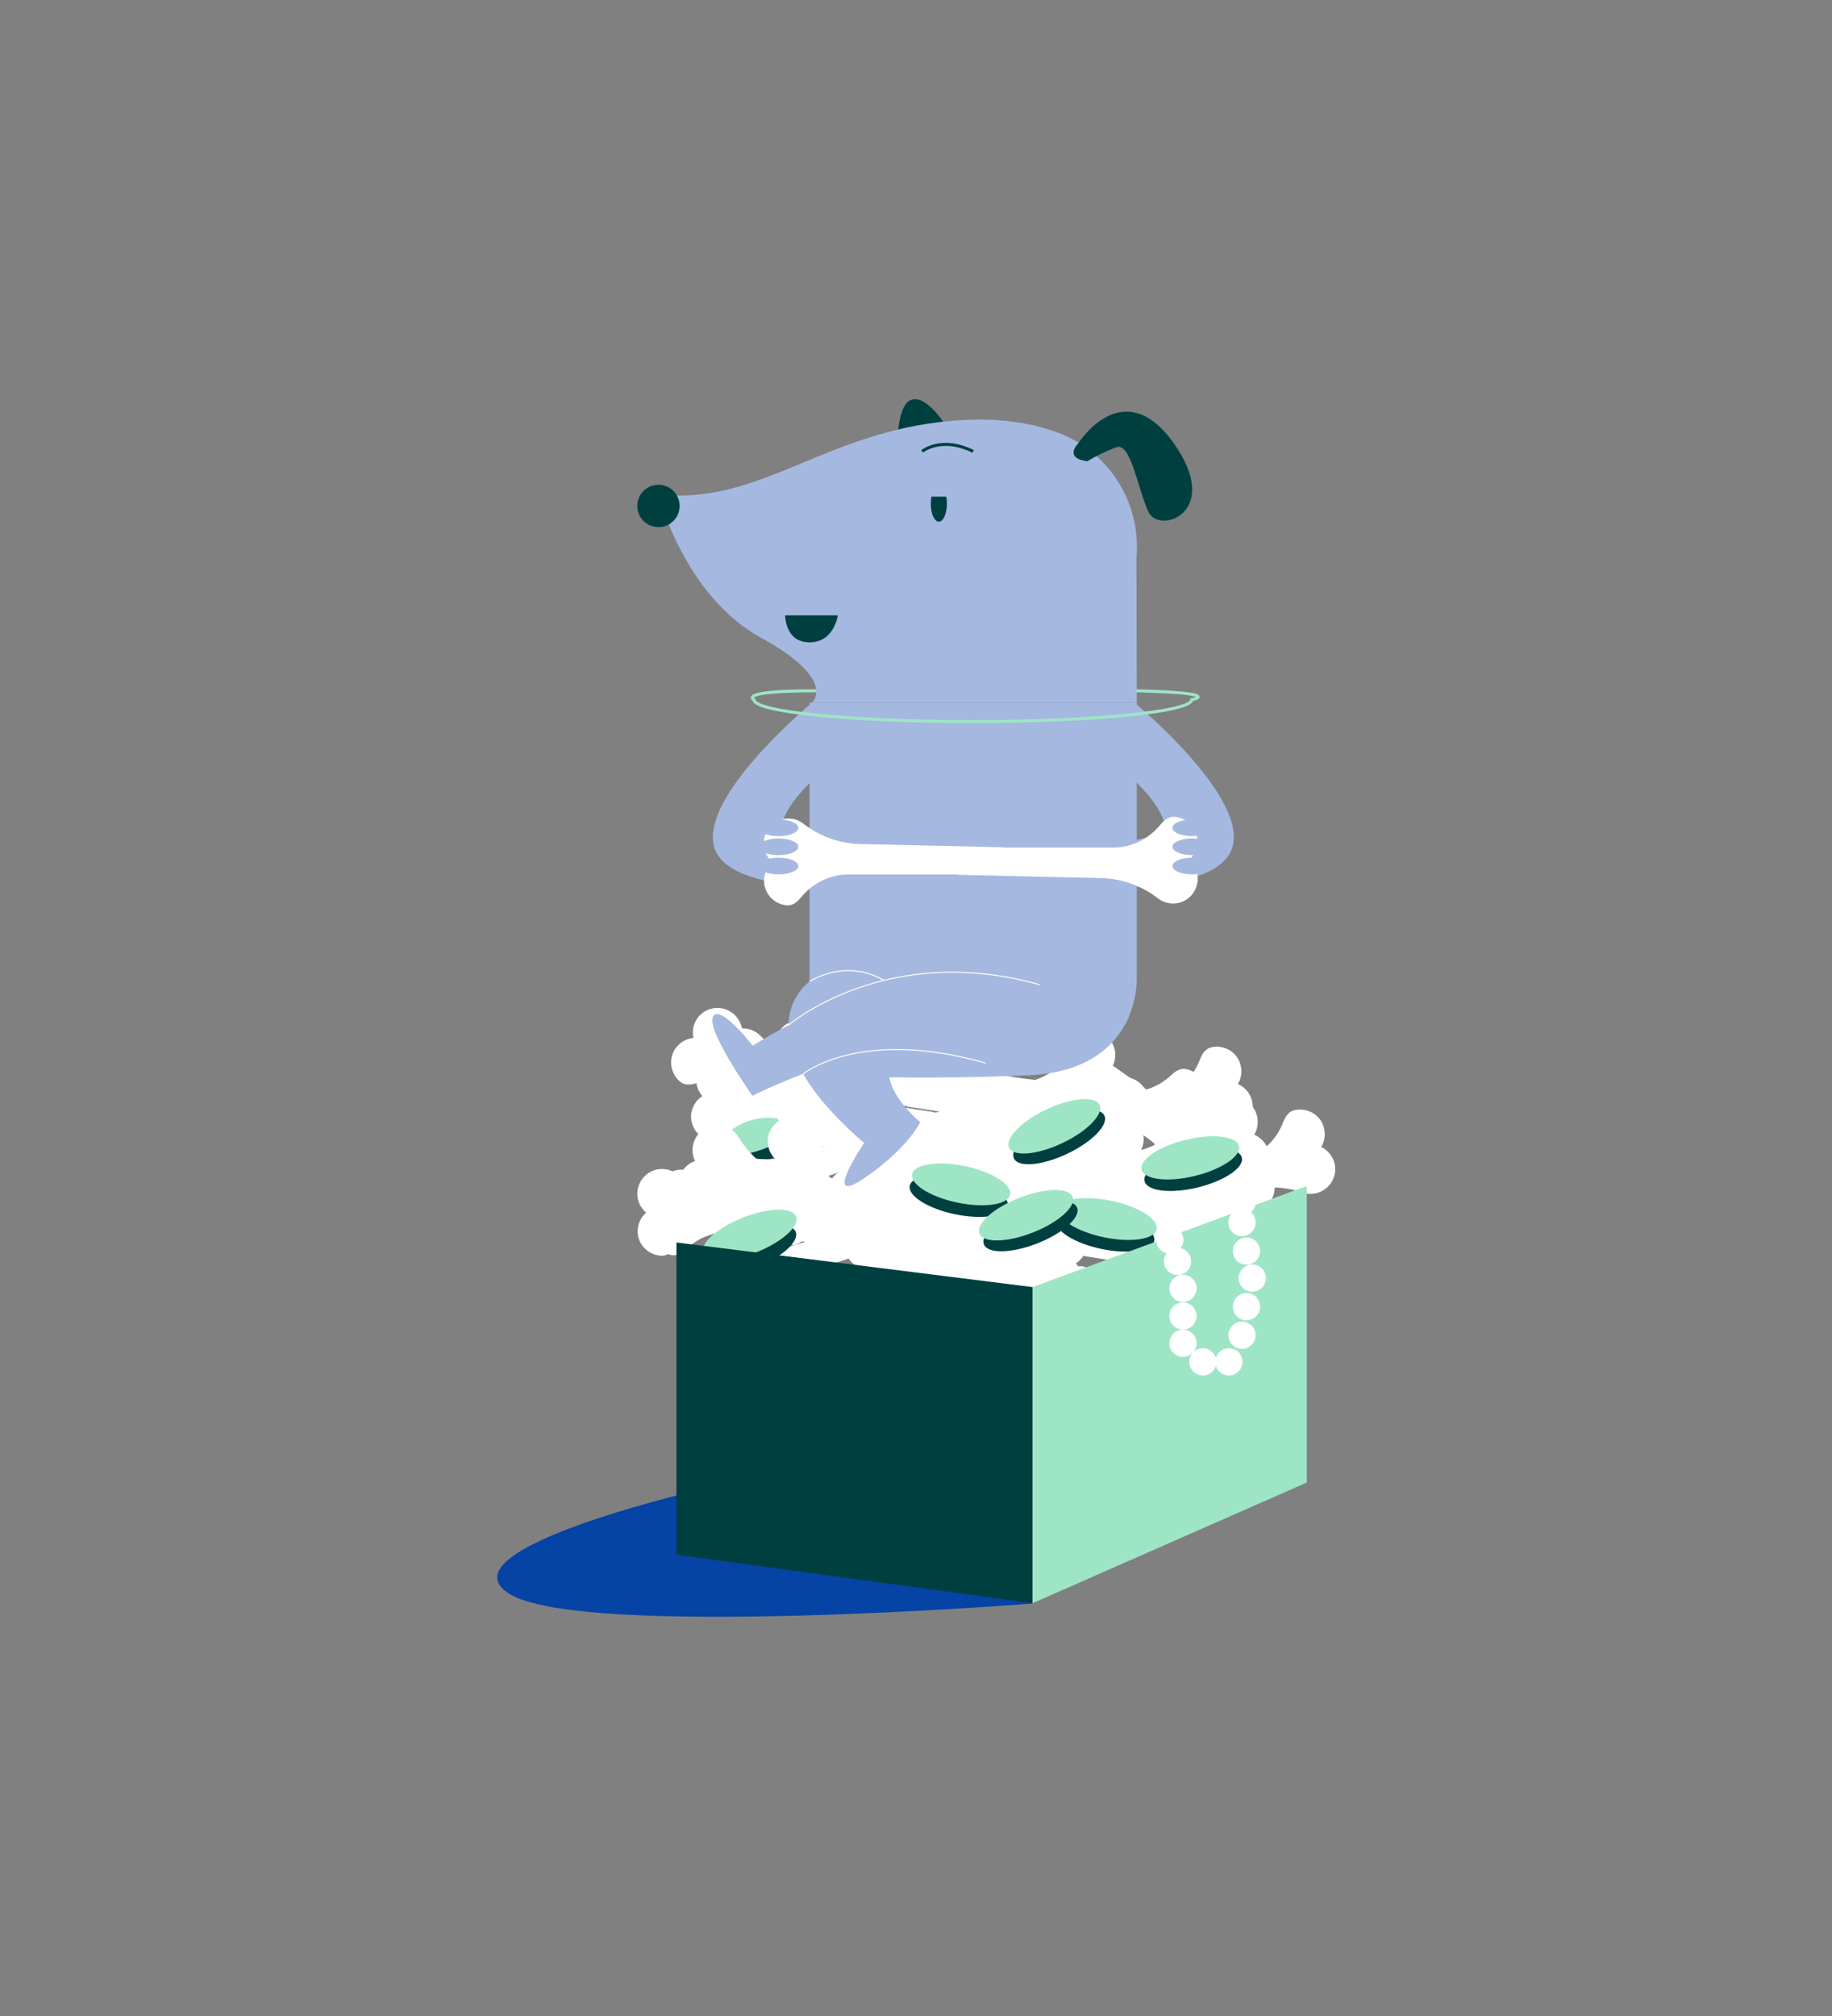 <?xml version="1.0" encoding="utf-8"?>
<!-- Generator: Adobe Illustrator 24.2.0, SVG Export Plug-In . SVG Version: 6.00 Build 0)  -->
<svg version="1.1" id="Layer_1" xmlns="http://www.w3.org/2000/svg" xmlns:xlink="http://www.w3.org/1999/xlink" x="0px" y="0px"
	 viewBox="0 0 1000 1100" style="enable-background:new 0 0 1000 1100;" xml:space="preserve">
<rect x="0" y="0" width="1000" height="1100" fill="#808080" stroke="none"/>
<style type="text/css">
	.st0{fill:#0543A5;}
	.st1{fill:#003F40;}
	.st2{fill:#9EE5C6;}
	.st3{fill:none;stroke:#FFFFFF;stroke-width:0.55;stroke-miterlimit:10;}
	.st4{fill:#FFFFFF;stroke:#FFFFFF;stroke-width:0.49;stroke-miterlimit:10;}
	.st5{fill:#A5B8E0;}
	.st6{fill:none;stroke:#003F40;stroke-width:1.64;stroke-miterlimit:10;}
	.st7{fill:none;stroke:#9EE5C6;stroke-width:1.64;stroke-miterlimit:10;}
	.st8{display:none;}
	.st9{display:inline;fill:#C9E2D5;}
	.st10{display:inline;fill:#003F40;}
	.st11{display:inline;fill:#9EE5C6;}
	.st12{display:inline;fill:none;stroke:#FFFFFF;stroke-width:0.55;stroke-miterlimit:10;}
	.st13{display:inline;fill:#098E7E;}
	.st14{display:inline;fill:#A5B8E0;}
	.st15{display:inline;fill:none;stroke:#003F40;stroke-width:1.64;stroke-miterlimit:10;}
	.st16{display:inline;fill:none;stroke:#9EE5C6;stroke-width:1.64;stroke-miterlimit:10;}
</style>
<g id="Layer_1_1_">
	<path class="st0" d="M389.54,811.03c0,0-150.6,33.62-111.72,58.49s285.96,5.43,285.96,5.43L389.54,811.03z"/>
	
		<ellipse transform="matrix(0.931 -0.366 0.366 0.931 -198.887 195.523)" class="st1" cx="416.68" cy="622.76" rx="27.32" ry="10.16"/>
	
		<ellipse transform="matrix(0.931 -0.366 0.366 0.931 -196.86 194.276)" class="st2" cx="414.4" cy="616.79" rx="27.32" ry="10.16"/>
	<path class="st3" d="M482.35,575.32c0,0,1.23,9.81,4.2,15.94"/>
	<path class="st4" d="M478.5,653.77l-76.52-1.75c-11.73,0-23.11-3.85-32.4-11.03c-5.6-4.55-14.01-3.68-18.56,2.1
		c-4.55,5.78-3.68,14.01,2.1,18.56c-5.6,4.55-6.48,12.96-1.75,18.56c2.45,2.8,5.78,4.55,9.63,4.73c2.8,0.18,5.25-1.93,7.35-4.55
		c6.48-7.88,16.29-12.61,26.44-12.43h83.88L478.5,653.77z"/>
	<path class="st4" d="M454.33,668.13l76.52,1.75c11.73,0,23.11,3.85,32.4,11.03c5.78,4.55,14.01,3.68,18.56-2.1
		c4.55-5.78,3.68-14.01-2.1-18.56c5.6-4.55,6.48-12.96,1.75-18.56c-2.45-2.8-5.78-4.55-9.63-4.73c-2.63-0.18-5.25,1.75-7.35,4.55
		c-6.48,7.88-16.29,12.43-26.44,12.43h-83.88v14.18H454.33z"/>
	<path class="st4" d="M485.85,632.59l-61.46-45.53c-9.46-6.83-16.64-16.64-20.14-27.67c-2.28-7-9.63-10.68-16.64-8.58
		c-6.65,2.1-10.51,9.11-8.76,15.76c-7.35,0.53-12.78,6.83-12.26,14.18c0.35,3.68,2.1,7.18,5.08,9.46c2.1,1.75,5.25,1.58,8.58,0.53
		c9.81-2.8,20.49-0.88,28.72,5.25l68.47,48.33L485.85,632.59z"/>
	<path class="st4" d="M457.66,630.31l61.46,45.53c9.46,6.83,16.64,16.64,20.14,27.67c2.1,7,9.63,10.86,16.64,8.58
		c6.65-2.1,10.51-9.11,8.76-15.94c7.18-0.53,12.78-6.83,12.26-14.01c-0.35-3.68-2.1-7.18-5.08-9.46c-2.1-1.75-5.25-1.58-8.58-0.53
		c-9.81,2.8-20.49,0.88-28.89-5.25l-68.47-48.33L457.66,630.31z"/>
	<path class="st4" d="M581.81,635.56l-61.46-45.53c-9.46-6.83-16.64-16.46-20.14-27.67c-2.28-7-9.63-10.68-16.64-8.58
		c-6.65,2.1-10.51,9.11-8.76,15.76c-7.35,0.53-12.78,6.83-12.26,14.18c0.35,3.68,2.1,7.18,5.08,9.46c2.1,1.75,5.25,1.58,8.58,0.53
		c9.81-2.8,20.49-0.88,28.89,5.08l68.47,48.51L581.81,635.56z"/>
	<path class="st4" d="M553.62,633.29l61.46,45.53c9.46,6.83,16.64,16.46,20.14,27.67c1.93,7,9.28,11.03,16.29,9.11
		c7-1.93,11.03-9.28,9.11-16.29c7.35-0.53,12.78-6.83,12.26-14.18c-0.35-3.68-2.1-7.18-5.08-9.46c-2.1-1.75-5.25-1.58-8.58-0.53
		c-9.81,2.8-20.49,0.88-28.72-5.08l-68.47-48.51L553.62,633.29z"/>
	<path class="st4" d="M581.81,563.42l-61.46-45.53c-9.46-6.83-16.64-16.46-20.14-27.67c-2.28-7-9.63-10.68-16.64-8.58
		c-6.65,2.1-10.51,9.11-8.76,15.76c-7.35,0.53-12.78,6.83-12.26,14.18c0.35,3.68,2.1,7.18,5.08,9.46c2.1,1.75,5.25,1.58,8.58,0.53
		c9.81-2.8,20.49-0.88,28.89,5.25l68.47,48.33L581.81,563.42z"/>
	<path class="st4" d="M553.62,561.32l61.46,45.53c9.46,6.83,16.64,16.46,20.14,27.67c1.93,7,9.28,11.03,16.29,9.11
		c7-1.93,11.03-9.28,9.11-16.29l0,0c7.18-0.53,12.78-6.83,12.26-14.01c-0.35-3.68-2.1-7.18-5.08-9.46c-2.1-1.75-5.25-1.58-8.58-0.53
		c-9.81,2.8-20.49,0.88-28.72-5.25l-68.47-48.51L553.62,561.32z"/>
	<path class="st4" d="M499.33,672.69l-70.4-29.94c-10.86-4.38-19.96-12.26-26.09-22.24c-3.85-6.3-11.91-8.23-18.21-4.38
		c-5.95,3.68-8.06,11.21-4.9,17.51c-7,2.28-10.68,9.81-8.41,16.64c1.05,3.5,3.68,6.3,7,7.88c2.45,1.05,5.6,0.18,8.41-1.4
		c8.93-5.08,19.79-5.6,29.24-1.75l77.75,31.17L499.33,672.69z"/>
	<path class="st4" d="M471.32,677.06l70.4,29.94c10.86,4.38,19.96,12.26,26.09,22.24c3.85,6.3,11.91,8.23,18.21,4.38
		c5.95-3.68,8.06-11.21,4.9-17.51c7-2.28,10.68-9.63,8.41-16.64c-1.05-3.5-3.68-6.3-7-7.88c-2.45-1.05-5.6-0.18-8.41,1.4
		c-8.93,5.08-19.79,5.6-29.24,1.75l-77.92-31.17L471.32,677.06z"/>
	<path class="st4" d="M556.77,674.09L483.4,695.8c-11.21,3.5-23.11,3.33-34.32-0.7c-6.83-2.45-14.36,1.05-16.81,7.88
		c-2.45,6.65,0.88,14.01,7.35,16.64c-2.45,3.68-2.8,8.23-1.05,12.26c2.63,6.13,9.28,9.28,15.58,7.7c2.63-0.7,4.38-3.33,5.6-6.48
		c3.85-9.63,11.73-16.81,21.54-19.96l80.03-25.39L556.77,674.09z"/>
	<path class="st4" d="M538.03,695.28l73.37-21.54c11.21-3.5,23.11-3.33,34.15,0.7c6.83,2.45,14.36-1.23,16.81-8.06
		c2.28-6.65-0.88-13.83-7.35-16.46c2.45-3.68,2.8-8.23,1.05-12.26c-2.63-6.13-9.28-9.28-15.58-7.7c-2.63,0.7-4.38,3.33-5.6,6.48
		c-3.85,9.63-11.73,16.81-21.54,19.96l-80.03,25.39L538.03,695.28z"/>
	<path class="st4" d="M577.08,616.83l-73.2,22.24c-11.21,3.5-23.11,3.5-34.32-0.35c-6.83-2.63-14.36,0.88-16.99,7.7
		c-2.63,6.83,0.88,14.36,7.7,16.99l0,0c-2.28,3.68-2.63,8.23-1.05,12.26c2.63,5.95,9.28,9.28,15.58,7.53
		c2.63-0.7,4.38-3.33,5.6-6.48c3.68-9.63,11.56-16.99,21.36-20.14l79.68-26.09L577.08,616.83z"/>
	<path class="st4" d="M558.52,638.19l73.2-22.24c11.21-3.5,23.11-3.5,34.32,0.35c6.83,2.28,14.36-1.4,16.81-8.23
		c2.28-6.65-1.05-13.83-7.53-16.46c3.85-6.13,2.1-14.36-4.03-18.21c-3.15-1.93-7-2.63-10.51-1.58c-2.63,0.7-4.38,3.33-5.6,6.48
		c-3.68,9.63-11.56,16.99-21.36,20.14l-79.68,26.27L558.52,638.19z"/>
	<path class="st4" d="M586.19,644.84l-73.2,22.24c-11.21,3.68-23.11,3.5-34.32-0.35c-6.83-2.28-14.36,1.4-16.81,8.23
		c-2.28,6.65,1.05,13.83,7.53,16.46c-3.85,6.13-2.1,14.36,4.03,18.21c3.15,1.93,7,2.63,10.68,1.58c2.63-0.7,4.38-3.33,5.6-6.48
		c3.68-9.63,11.56-16.99,21.36-20.14l79.68-26.27L586.19,644.84z"/>
	<path class="st4" d="M567.63,666.03l73.2-22.24c11.21-3.68,23.11-3.5,34.32,0.35c6.83,2.45,14.36-1.05,16.81-8.06
		c2.45-6.65-1.05-14.18-7.7-16.81c3.85-6.13,2.1-14.36-4.03-18.21c-3.15-1.93-7-2.63-10.68-1.58c-2.63,0.7-4.38,3.33-5.6,6.48
		c-3.68,9.63-11.56,16.99-21.36,20.14l-79.68,26.27L567.63,666.03z"/>
	<path class="st4" d="M622.61,651.15l-73.2,22.24c-11.21,3.68-23.11,3.5-34.32-0.35c-6.83-2.28-14.36,1.4-16.81,8.23
		c-2.28,6.65,1.05,13.83,7.53,16.46c-3.85,6.13-2.1,14.36,4.03,18.21c3.15,1.93,7,2.63,10.68,1.58c2.63-0.7,4.38-3.33,5.6-6.48
		c3.68-9.63,11.56-16.99,21.36-20.14l79.68-26.27L622.61,651.15z"/>
	<path class="st4" d="M604.05,672.51l73.2-22.24c11.21-3.68,23.11-3.5,34.32,0.35c7,2.1,14.36-1.93,16.46-8.93
		c1.93-6.3-1.23-12.96-7.18-15.76c3.85-6.13,2.1-14.36-4.03-18.21c-3.15-1.93-7-2.63-10.68-1.58c-2.63,0.7-4.38,3.33-5.6,6.48
		c-3.68,9.63-11.56,16.99-21.36,20.14l-79.68,26.09L604.05,672.51z"/>
	<path class="st4" d="M497.41,660.25l-73.2,22.24c-11.21,3.5-23.11,3.5-34.32-0.35c-6.83-2.28-14.36,1.4-16.81,8.23
		c-2.28,6.65,1.05,13.83,7.53,16.46c-3.85,6.13-2.1,14.36,4.03,18.21c3.15,1.93,7,2.63,10.51,1.58c2.63-0.7,4.38-3.33,5.6-6.48
		c3.68-9.63,11.56-16.99,21.36-20.14l79.68-26.27L497.41,660.25z"/>
	<path class="st4" d="M478.85,681.62l73.2-22.24c11.21-3.5,23.11-3.5,34.32,0.35c6.83,2.63,14.36-0.88,16.99-7.7
		c2.63-6.83-0.88-14.36-7.7-16.99c2.28-3.68,2.63-8.23,1.05-12.26c-2.63-5.95-9.28-9.28-15.58-7.53c-2.63,0.7-4.38,3.33-5.6,6.48
		c-3.68,9.63-11.56,16.99-21.36,19.96l-79.68,26.27L478.85,681.62z"/>
	<path class="st4" d="M508.26,607.89l-73.2,22.24c-11.21,3.68-23.11,3.5-34.32-0.35c-6.83-2.63-14.36,0.88-16.99,7.7
		s0.88,14.36,7.7,16.99c-3.85,6.13-2.1,14.36,4.03,18.21c3.15,2.1,7,2.63,10.68,1.58c2.63-0.7,4.38-3.33,5.6-6.48
		c3.68-9.63,11.56-16.99,21.36-20.14l79.68-26.27L508.26,607.89z"/>
	<path class="st4" d="M489.7,629.26l73.2-22.24c11.21-3.5,23.11-3.5,34.32,0.35c6.83,2.28,14.36-1.4,16.81-8.23
		c2.28-6.65-1.05-13.83-7.53-16.46c3.85-6.13,2.1-14.36-4.2-18.21c-3.15-1.93-6.83-2.45-10.33-1.58c-2.63,0.7-4.38,3.33-5.6,6.48
		c-3.68,9.63-11.56,16.99-21.36,20.14l-79.68,26.27L489.7,629.26z"/>
	<path class="st4" d="M521.05,592.31L445.4,580.4c-11.56-1.58-22.41-7-30.64-15.23c-5.25-5.08-13.48-5.08-18.74,0.18
		c-4.9,4.9-5.08,12.96-0.35,18.04c-6.13,3.85-8.06,11.91-4.2,18.21c1.93,3.15,5.08,5.43,8.76,5.95c2.63,0.53,5.43-1.05,7.88-3.5
		c7.53-7,17.69-10.16,27.84-8.76l83.18,11.21L521.05,592.31z"/>
	<path class="st4" d="M495.13,603.52l75.65,11.91c11.56,1.58,22.41,7,30.64,15.23c5.08,5.25,13.31,5.43,18.56,0.35
		s5.43-13.31,0.35-18.56c6.13-3.85,8.06-11.91,4.38-18.21c-1.93-3.15-5.25-5.43-8.93-6.13c-2.63-0.53-5.43,1.05-7.88,3.5
		c-7.53,7-17.69,10.16-27.84,8.76l-83.18-11.21L495.13,603.52z"/>
	<path class="st4" d="M509.32,607.02l-75.65-11.91c-11.56-1.58-22.41-7-30.82-15.23c-5.25-5.08-13.48-5.08-18.74,0.18
		c-4.9,4.9-5.08,12.96-0.35,18.04c-3.68,2.28-6.13,6.3-6.3,10.68c-0.18,6.65,4.38,12.26,10.86,13.48c2.63,0.53,5.43-1.05,7.88-3.5
		c7.53-7,17.69-10.16,27.84-8.76l83.18,11.21L509.32,607.02z"/>
	<path class="st4" d="M483.22,618.05l75.65,11.91c11.56,1.58,22.41,7,30.64,15.23c5.25,5.08,13.48,5.08,18.74-0.18
		c4.9-4.9,5.08-12.96,0.35-18.04c6.13-3.85,8.06-11.91,4.2-18.21c-1.93-3.15-5.25-5.43-8.76-5.95c-2.63-0.53-5.43,1.05-7.88,3.5
		c-7.53,7-17.69,10.16-27.84,8.76l-83.18-11.21L483.22,618.05z"/>
	<path class="st4" d="M550.99,620.33l-75.65-11.91c-11.56-1.58-22.41-7-30.64-15.23c-5.25-4.9-13.66-4.73-18.74,0.7
		c-4.55,4.9-4.73,12.43-0.35,17.69c-3.68,2.28-6.13,6.3-6.3,10.68c-0.18,6.65,4.38,12.26,10.86,13.48c2.63,0.53,5.43-1.05,7.88-3.5
		c7.53-7,17.69-10.16,27.84-8.76l83.18,11.21L550.99,620.33z"/>
	<path class="st4" d="M524.9,631.36l75.65,11.91c11.56,1.58,22.41,7,30.64,15.23c5.25,5.08,13.48,5.08,18.74-0.18
		c4.9-4.9,5.08-12.96,0.35-18.04c6.13-3.85,8.06-11.91,4.2-18.21c-1.93-3.15-5.08-5.43-8.76-5.95c-2.63-0.53-5.43,1.05-7.88,3.5
		c-7.53,7-17.69,10.16-27.84,8.76l-83.18-11.21L524.9,631.36z"/>
	<path class="st4" d="M552.22,587.76l-75.65-11.91c-11.56-1.58-22.41-7-30.64-15.23c-5.25-5.08-13.48-5.08-18.74,0.18
		c-4.9,4.9-5.08,12.96-0.35,18.04c-3.68,2.28-6.13,6.3-6.3,10.68c-0.18,6.48,4.38,12.26,10.86,13.48c2.63,0.53,5.43-1.05,7.88-3.5
		c7.53-7,17.69-10.16,27.84-8.76l83.18,11.21L552.22,587.76z"/>
	<path class="st4" d="M526.3,598.96l75.65,11.91c11.56,1.58,22.41,7,30.64,15.06c5.25,5.08,13.48,5.08,18.74-0.18
		c4.9-4.9,5.08-12.96,0.35-18.04c6.13-3.85,8.06-11.91,4.2-18.21c-1.93-3.15-5.25-5.43-8.76-5.95c-2.63-0.53-5.43,1.05-7.88,3.5
		c-7.53,7-17.69,10.16-27.84,8.76l-83.18-11.21L526.3,598.96z"/>
	<path class="st4" d="M552.22,663.76l-75.65-11.91c-11.56-1.58-22.41-7-30.64-15.23c-5.25-5.08-13.48-5.08-18.74,0.18
		c-4.9,4.9-5.08,12.96-0.35,18.04c-6.13,3.85-8.06,11.91-4.2,18.21c1.93,3.15,5.25,5.43,8.76,5.95c2.63,0.53,5.43-1.05,7.88-3.5
		c7.53-7,17.69-10.16,27.84-8.76l83.18,11.21L552.22,663.76z"/>
	<path class="st4" d="M526.3,674.79l75.65,11.91c11.56,1.58,22.41,7,30.64,15.23c5.25,5.08,13.66,4.73,18.74-0.53
		c4.55-4.9,4.9-12.61,0.53-17.69c6.13-3.85,8.06-11.91,4.2-18.21c-1.93-3.15-5.25-5.43-8.76-5.95c-2.63-0.53-5.43,1.05-7.88,3.5
		c-7.53,7-17.69,10.16-27.84,8.76L528.4,660.6L526.3,674.79z"/>
	<path class="st4" d="M589.87,639.24l-75.65-11.91c-11.56-1.58-22.41-7-30.64-15.23c-5.25-5.08-13.48-5.08-18.74,0.18
		c-4.9,4.9-5.08,12.96-0.35,18.04c-6.13,3.85-8.06,11.91-4.2,18.21c1.93,3.15,5.08,5.43,8.76,5.95c2.63,0.53,5.43-1.05,7.88-3.5
		c7.53-7,17.69-10.16,27.84-8.76l83.18,11.21L589.87,639.24z"/>
	<path class="st4" d="M563.78,650.27l75.65,11.91c11.56,1.58,22.41,7,30.64,15.23c5.25,4.9,13.66,4.73,18.74-0.7
		c4.55-4.9,4.73-12.43,0.53-17.51c6.13-3.85,8.06-11.91,4.2-18.21c-1.93-3.15-5.08-5.43-8.76-5.95c-2.63-0.53-5.43,1.05-7.88,3.5
		c-7.53,7-17.69,10.16-27.84,8.76l-83.18-11.21L563.78,650.27z"/>
	<path class="st4" d="M487.6,669.36l-75.65-11.91c-11.56-1.58-22.41-7-30.64-15.23c-5.25-5.08-13.48-5.08-18.74,0.18
		c-4.9,4.9-5.08,12.96-0.35,18.04c-6.13,3.85-8.06,11.91-4.2,18.21c1.93,3.15,5.08,5.43,8.76,5.95c2.63,0.53,5.43-1.05,7.88-3.5
		c7.53-7,17.69-10.16,27.84-8.76l83.18,11.21L487.6,669.36z"/>
	<path class="st4" d="M461.51,680.39l75.65,11.91c11.56,1.58,22.41,7,30.64,15.23c5.25,5.08,13.48,5.08,18.74-0.18
		c4.9-4.9,5.08-12.96,0.35-18.04c3.68-2.28,6.13-6.3,6.3-10.68c0.18-6.65-4.38-12.26-10.86-13.48c-2.63-0.53-5.43,1.05-7.88,3.5
		c-7.53,7-17.69,10.16-27.84,8.76l-83.18-11.03L461.51,680.39z"/>
	<path class="st1" d="M516.85,233.15c0,0-10.51-17.69-19.26-15.06c-8.76,2.63-7.7,28.37-7.7,28.37L516.85,233.15z"/>
	<path class="st5" d="M620.34,304.25c2.63-29.77-14.88-57.61-42.73-68.12c-13.13-4.9-29.94-8.06-50.78-7
		c-74.95,3.68-110.15,46.93-167.41,40.63c0,0,13.83,55.16,56.04,78.28s27.67,35.37,27.67,35.37h177.39L620.34,304.25z"/>
	<path class="st1" d="M588.82,241.56c0,0,24.34-38.17,51.66,0s-7.88,50.43-13.66,37.65s-9.63-37.82-17.34-35.2
		c-5.6,2.1-10.86,4.55-15.94,7.7C593.54,251.54,580.41,250.84,588.82,241.56z"/>
	<path class="st5" d="M443.3,383.4c0,0-66.54,54.99-52.18,81.95c14.36,26.97,103.67,17.34,103.67,17.34v-24.87
		c0,0-73.9,7.7-67.24-10.51s35.55-37.47,35.55-37.47S455.03,383.93,443.3,383.4z"/>
	<path class="st5" d="M619.29,383.4c0,0,66.54,54.99,52.18,81.95c-14.36,26.97-103.67,17.34-103.67,17.34v-24.87
		c0,0,73.9,7.7,67.24-10.51s-35.55-37.47-35.55-37.47S607.38,383.93,619.29,383.4z"/>
	<path class="st5" d="M620.51,383.4v149.72c0,0,2.8,50.78-59.01,53.58c-61.81,2.8-119.6,0-119.6,0V383.4H620.51z"/>
	<path class="st1" d="M516.49,270.98c0.35,1.4,0.35,2.63,0.35,4.03c0,5.25-1.93,9.63-4.38,9.63c-2.45,0-4.38-4.38-4.38-9.63
		c0-1.4,0.18-2.63,0.35-4.03H516.49z"/>
	<path class="st1" d="M428.59,335.77c0,0-0.18,14.71,13.31,14.71s15.41-14.71,15.41-14.71"/>
	<path class="st6" d="M503.36,246.29c0,0,10.33-8.58,27.84,0"/>
	<path class="st7" d="M445.57,376.92c-43.95,0-33.97,4.9-33.97,4.9c0,6.65,53.58,11.91,119.43,11.91s119.43-5.43,119.43-11.91
		c0,0,18.74-3.68-30.12-4.9"/>
	<path class="st5" d="M410.73,597.91c0,0,85.98-44.3,135.89-21.19s69.69-21.89,69.69-21.89s-68.64-33.45-117.5-21.71
		S410.9,570.6,410.9,570.6s-18.04-23.29-21.71-15.76S410.73,597.91,410.73,597.91z"/>
	<path class="st5" d="M441.9,535.57c0,0-40.28,27.49,29.77,88.08c0,0-23.99,35.55,0,19.26c23.99-16.29,30.64-30.64,30.64-30.64
		s-32.57-26.44-7.7-41.5C519.47,555.71,441.9,535.57,441.9,535.57z"/>
	<path class="st3" d="M438.39,586.01c0,0,30.99-25.57,99.64-5.95"/>
	<path class="st3" d="M430.34,559.39c0,0,53.23-45.88,137.29-22.06"/>
	<path class="st3" d="M441.9,535.57c0,0,19.26-12.96,40.45-0.7"/>
	<path class="st4" d="M547.49,462.55l-76.52-1.75c-11.73,0-23.11-3.85-32.4-11.03c-5.6-4.55-14.01-3.68-18.56,2.1
		c-4.55,5.6-3.68,14.01,2.1,18.56l0,0c-5.6,4.55-6.48,12.96-1.75,18.56c2.28,2.8,5.78,4.55,9.46,4.73c2.8,0.18,5.25-1.75,7.35-4.38
		c6.48-7.88,16.29-12.61,26.44-12.43h83.88L547.49,462.55L547.49,462.55z"/>
	<path class="st4" d="M523.15,477.09l76.52,1.75c11.73,0,23.11,3.85,32.4,11.03c5.6,4.55,14.01,3.68,18.56-2.1
		c4.55-5.78,3.68-14.01-2.1-18.56c5.6-4.55,6.48-12.96,1.75-18.56c-2.28-2.8-5.78-4.55-9.46-4.73c-2.63-0.18-5.25,1.75-7.35,4.38
		c-6.48,7.88-16.29,12.61-26.44,12.43h-83.88V477.09z"/>
	<ellipse class="st5" cx="424.91" cy="451.69" rx="10.86" ry="4.55"/>
	<ellipse class="st5" cx="424.91" cy="462.03" rx="10.86" ry="4.55"/>
	<ellipse class="st5" cx="424.91" cy="472.53" rx="10.86" ry="4.55"/>
	<ellipse class="st5" cx="650.81" cy="451.69" rx="10.86" ry="4.55"/>
	<ellipse class="st5" cx="650.81" cy="462.03" rx="10.86" ry="4.55"/>
	<ellipse class="st5" cx="650.81" cy="472.53" rx="10.86" ry="4.55"/>
	
		<ellipse transform="matrix(0.904 -0.428 0.428 0.904 -209.819 307.515)" class="st1" cx="578.17" cy="619.83" rx="27.32" ry="10.16"/>
	
		<ellipse transform="matrix(0.904 -0.428 0.428 0.904 -207.577 305.824)" class="st2" cx="575.54" cy="614" rx="27.32" ry="10.16"/>
	
		<ellipse transform="matrix(0.205 -0.979 0.979 0.205 -223.322 1031.087)" class="st1" cx="523.37" cy="653.09" rx="10.16" ry="27.32"/>
	
		<ellipse transform="matrix(0.205 -0.979 0.979 0.205 -216.072 1027.301)" class="st2" cx="524.67" cy="646.73" rx="10.16" ry="27.32"/>
	
		<ellipse transform="matrix(0.205 -0.979 0.979 0.205 -178.332 1124.441)" class="st1" cx="603.37" cy="672.05" rx="10.16" ry="27.32"/>
	
		<ellipse transform="matrix(0.205 -0.979 0.979 0.205 -171.057 1120.667)" class="st2" cx="604.68" cy="665.69" rx="10.16" ry="27.32"/>
	
		<ellipse transform="matrix(0.931 -0.366 0.366 0.931 -205.704 251.927)" class="st1" cx="562.16" cy="668.96" rx="27.32" ry="10.16"/>
	
		<ellipse transform="matrix(0.931 -0.366 0.366 0.931 -203.71 250.622)" class="st2" cx="559.71" cy="663.04" rx="27.32" ry="10.16"/>
	
		<ellipse transform="matrix(0.931 -0.366 0.366 0.931 -221.151 196.68)" class="st1" cx="408.6" cy="682.11" rx="27.32" ry="10.16"/>
	
		<ellipse transform="matrix(0.929 -0.37 0.37 0.929 -220.221 198.96)" class="st2" cx="409.02" cy="674.08" rx="27.32" ry="10.16"/>
	
		<ellipse transform="matrix(0.972 -0.235 0.235 0.972 -131.842 171.368)" class="st1" cx="651.54" cy="637.66" rx="27.32" ry="10.16"/>
	
		<ellipse transform="matrix(0.972 -0.235 0.235 0.972 -130.407 170.816)" class="st2" cx="649.95" cy="631.38" rx="27.32" ry="10.16"/>
	<polygon class="st1" points="369.23,677.94 369.23,848.32 563.6,874.77 563.6,702.28 	"/>
	<polygon class="st2" points="563.6,874.77 713.32,808.92 713.32,647.12 563.6,702.28 	"/>
	<circle class="st4" cx="638.55" cy="676.54" r="7.18"/>
	<circle class="st4" cx="642.75" cy="688.27" r="7.18"/>
	<circle class="st4" cx="645.73" cy="702.98" r="7.18"/>
	<circle class="st4" cx="645.73" cy="718.04" r="7.18"/>
	<circle class="st4" cx="645.73" cy="732.92" r="7.18"/>
	<circle class="st4" cx="656.58" cy="743.08" r="7.18"/>
	<circle class="st4" cx="670.77" cy="743.08" r="7.18"/>
	<circle class="st4" cx="677.95" cy="728.55" r="7.18"/>
	<circle class="st4" cx="680.4" cy="712.96" r="7.18"/>
	<circle class="st4" cx="683.55" cy="697.38" r="7.18"/>
	<circle class="st4" cx="680.4" cy="682.67" r="7.18"/>
	<circle class="st4" cx="677.95" cy="667.08" r="7.18"/>
	<circle class="st4" cx="677.95" cy="655.88" r="7.18"/>
	<circle class="st1" cx="359.42" cy="276.06" r="11.56"/>
</g>
<g id="Layer_1_3_" class="st8">
	<path class="st9" d="M389.63,811.14c0,0-150.6,33.69-111.77,58.4s285.94,5.45,285.94,5.45L389.63,811.14z"/>
	
		<ellipse transform="matrix(0.931 -0.366 0.366 0.931 -198.933 195.59)" class="st10" cx="416.86" cy="622.95" rx="27.35" ry="10.12"/>
	
		<ellipse transform="matrix(0.931 -0.366 0.366 0.931 -196.916 194.318)" class="st11" cx="414.52" cy="616.99" rx="27.35" ry="10.12"/>
	<path class="st12" d="M482.42,575.55c0,0,1.26,9.89,4.26,16.02"/>
	<path class="st13" d="M478.71,653.91l-76.51-1.75c-11.73-0.05-23.12-3.9-32.48-10.96c-5.68-4.56-13.98-3.65-18.54,2.03
		c-4.56,5.68-3.65,13.98,2.03,18.54c-5.64,4.63-6.46,12.95-1.83,18.58c2.37,2.89,5.85,4.64,9.59,4.81c2.71,0.12,5.25-1.86,7.32-4.48
		c6.48-7.96,16.23-12.53,26.49-12.42h83.91L478.71,653.91z"/>
	<path class="st13" d="M454.42,668.37l76.51,1.75c11.72,0.08,23.1,3.93,32.45,11c5.7,4.55,14,3.62,18.55-2.08
		c4.55-5.7,3.62-14-2.08-18.55c5.63-4.64,6.43-12.96,1.79-18.59c-2.37-2.87-5.83-4.61-9.55-4.79c-2.7-0.12-5.25,1.75-7.3,4.48
		c-6.49,7.95-16.24,12.51-26.49,12.42h-83.88V668.37z"/>
	<path class="st13" d="M485.94,632.72l-61.5-45.53c-9.52-6.83-16.58-16.55-20.14-27.72c-2.23-6.94-9.66-10.77-16.6-8.54
		c-6.64,2.13-10.48,9.05-8.77,15.81c-7.27,0.54-12.73,6.86-12.2,14.14c0.27,3.71,2.1,7.14,5.04,9.43c2.14,1.66,5.25,1.51,8.56,0.56
		c9.89-2.75,20.49-0.85,28.81,5.17l68.52,48.42L485.94,632.72z"/>
	<path class="st13" d="M457.75,630.51l61.5,45.53c9.52,6.83,16.58,16.55,20.14,27.72c2.19,6.96,9.6,10.82,16.55,8.64
		c6.71-2.11,10.59-9.11,8.82-15.92c7.26-0.52,12.73-6.83,12.21-14.1c-0.27-3.72-2.1-7.16-5.05-9.46c-2.14-1.66-5.25-1.51-8.55-0.56
		c-9.89,2.75-20.49,0.85-28.81-5.17l-68.54-48.42L457.75,630.51z"/>
	<path class="st13" d="M581.96,635.77l-61.48-45.53c-9.53-6.81-16.6-16.53-20.14-27.7c-2.23-6.94-9.66-10.77-16.6-8.54
		c-6.64,2.13-10.48,9.05-8.77,15.81c-7.27,0.53-12.74,6.85-12.22,14.12c0.27,3.72,2.1,7.15,5.04,9.45c2.14,1.66,5.25,1.51,8.56,0.56
		c9.89-2.75,20.49-0.86,28.81,5.15l68.52,48.44L581.96,635.77z"/>
	<path class="st13" d="M553.78,633.54l61.48,45.53c9.53,6.82,16.6,16.54,20.16,27.7c2.01,7,9.31,11.05,16.31,9.04
		c7-2.01,11.05-9.31,9.04-16.31c7.27-0.53,12.74-6.85,12.22-14.12c-0.27-3.72-2.1-7.15-5.04-9.45c-2.14-1.75-5.25-1.51-8.56-0.56
		c-9.86,2.74-20.44,0.86-28.75-5.11l-68.52-48.44L553.78,633.54z"/>
	<path class="st13" d="M581.96,563.66l-61.48-45.53c-9.54-6.81-16.6-16.53-20.14-27.7c-2.23-6.94-9.66-10.77-16.6-8.54
		c-6.64,2.13-10.48,9.05-8.77,15.81c-7.27,0.53-12.74,6.85-12.22,14.12c0.27,3.72,2.1,7.15,5.04,9.45c2.14,1.66,5.25,1.51,8.56,0.56
		c9.89-2.75,20.49-0.85,28.81,5.17l68.52,48.33L581.96,563.66z"/>
	<path class="st13" d="M553.78,561.45l61.48,45.53c9.54,6.82,16.61,16.55,20.16,27.72c2.01,7,9.32,11.05,16.32,9.04
		c7-2.01,11.05-9.32,9.04-16.32l0,0c7.26-0.51,12.74-6.82,12.23-14.08c-0.26-3.73-2.1-7.17-5.05-9.47
		c-2.14-1.75-5.25-1.51-8.56-0.58c-9.88,2.73-20.46,0.82-28.75-5.2l-68.52-48.44L553.78,561.45z"/>
	<path class="st13" d="M499.41,672.8L429,642.86c-10.84-4.42-19.96-12.23-26-22.26c-3.78-6.23-11.9-8.22-18.14-4.44
		c-5.96,3.62-8.08,11.25-4.84,17.43c-6.93,2.27-10.71,9.73-8.44,16.66c1.14,3.47,3.66,6.32,6.97,7.86c2.47,1.12,5.53,0.23,8.46-1.45
		c8.96-5,19.71-5.64,29.21-1.75l77.84,31.24L499.41,672.8z"/>
	<path class="st13" d="M471.5,677.23l70.41,29.96c10.86,4.4,20,12.2,26.06,22.22c3.78,6.23,11.9,8.22,18.14,4.44
		c5.96-3.62,8.08-11.25,4.84-17.43c6.93-2.24,10.73-9.68,8.49-16.6c-1.13-3.5-3.68-6.37-7.02-7.91c-2.47-1.12-5.53-0.23-8.46,1.45
		c-8.96,5-19.71,5.64-29.21,1.75l-77.92-31.1L471.5,677.23z"/>
	<path class="st13" d="M556.95,674.34l-73.41,21.56c-11.19,3.48-23.2,3.25-34.25-0.65c-6.86-2.47-14.43,1.09-16.89,7.95
		c-2.39,6.63,0.86,13.97,7.37,16.67c-2.38,3.65-2.79,8.24-1.1,12.26c2.58,6.05,9.2,9.31,15.57,7.65c2.61-0.7,4.41-3.34,5.6-6.48
		c3.77-9.55,11.69-16.87,21.5-19.88l79.96-25.41L556.95,674.34z"/>
	<path class="st13" d="M538.18,695.5l73.44-21.56c11.19-3.49,23.2-3.26,34.25,0.65c6.8,2.62,14.44-0.77,17.06-7.56
		c2.62-6.8-0.77-14.44-7.56-17.06c2.38-3.65,2.79-8.24,1.1-12.26c-2.59-6.05-9.2-9.29-15.57-7.63c-2.61,0.7-4.41,3.33-5.6,6.48
		c-3.77,9.55-11.69,16.87-21.5,19.88l-79.96,25.41L538.18,695.5z"/>
	<path class="st13" d="M577.16,617.05l-73.23,22.26c-11.16,3.58-23.17,3.46-34.25-0.33c-6.82-2.56-14.43,0.9-16.99,7.72
		c-2.56,6.82,0.9,14.43,7.72,16.99l0,0c-2.34,3.67-2.71,8.26-0.98,12.26c2.63,6.03,9.29,9.22,15.64,7.49
		c2.61-0.72,4.38-3.38,5.53-6.53c3.68-9.59,11.52-16.97,21.31-20.07l79.69-26.14L577.16,617.05z"/>
	<path class="st13" d="M558.58,638.36l73.23-22.24c11.15-3.59,23.17-3.47,34.25,0.33c6.9,2.35,14.4-1.34,16.75-8.25
		c2.24-6.6-1.03-13.81-7.47-16.46c3.91-6.16,2.09-14.32-4.07-18.22c-3.15-2-6.99-2.57-10.59-1.58c-2.61,0.72-4.4,3.38-5.55,6.53
		c-3.68,9.59-11.52,16.97-21.31,20.07l-79.71,26.27L558.58,638.36z"/>
	<path class="st13" d="M586.26,644.93l-73.21,22.24c-11.15,3.59-23.17,3.48-34.25-0.32c-6.9-2.35-14.4,1.34-16.75,8.25
		c-2.24,6.6,1.03,13.81,7.47,16.46c-3.91,6.14-2.11,14.29,4.04,18.21c3.16,2.01,7.02,2.59,10.62,1.58c2.61-0.72,4.38-3.38,5.55-6.53
		c3.68-9.58,11.51-16.97,21.29-20.07l79.73-26.18L586.26,644.93z"/>
	<path class="st13" d="M567.7,666.24L640.92,644c11.16-3.59,23.18-3.48,34.27,0.33c6.86,2.46,14.42-1.11,16.88-7.98
		c2.41-6.72-0.97-14.15-7.62-16.75c3.91-6.14,2.11-14.29-4.04-18.21c-3.16-2.01-7.02-2.59-10.62-1.58
		c-2.61,0.72-4.38,3.38-5.55,6.53c-3.69,9.59-11.55,16.98-21.35,20.07l-79.68,26.18L567.7,666.24z"/>
	<path class="st13" d="M622.67,651.35l-73.21,22.24c-11.15,3.59-23.17,3.48-34.25-0.32c-6.9-2.35-14.4,1.34-16.75,8.25
		c-2.24,6.6,1.03,13.81,7.47,16.46c-3.91,6.14-2.11,14.29,4.04,18.21c3.16,2.01,7.02,2.59,10.62,1.58c2.61-0.72,4.38-3.38,5.55-6.53
		c3.68-9.59,11.52-16.97,21.31-20.07l79.71-26.27L622.67,651.35z"/>
	<path class="st13" d="M604.11,672.66l73.21-22.24c11.16-3.59,23.18-3.48,34.27,0.33c6.99,2.07,14.34-1.93,16.4-8.92
		c1.86-6.29-1.18-12.99-7.14-15.74c3.91-6.14,2.11-14.29-4.04-18.21c-3.16-2.01-7.02-2.59-10.62-1.58
		c-2.61,0.72-4.38,3.38-5.55,6.53c-3.67,9.58-11.51,16.97-21.29,20.07l-79.73,26.11L604.11,672.66z"/>
	<path class="st13" d="M497.55,660.39l-73.2,22.26c-11.15,3.59-23.17,3.47-34.25-0.33c-6.9-2.35-14.4,1.34-16.75,8.25
		c-2.24,6.6,1.03,13.81,7.47,16.46c-3.91,6.16-2.09,14.32,4.07,18.22c3.15,2,6.99,2.57,10.59,1.58c2.61-0.74,4.38-3.38,5.55-6.55
		c3.69-9.58,11.53-16.96,21.31-20.07l79.71-26.18L497.55,660.39z"/>
	<path class="st13" d="M479.01,681.72l73.23-22.26c11.15-3.59,23.17-3.47,34.25,0.33c6.82,2.56,14.43-0.9,16.99-7.72
		c2.56-6.82-0.9-14.43-7.72-16.99c2.34-3.67,2.71-8.26,0.98-12.26c-2.63-6.03-9.29-9.23-15.64-7.49c-2.61,0.72-4.38,3.38-5.55,6.53
		c-3.69,9.55-11.53,16.91-21.29,20l-79.73,26.27L479.01,681.72z"/>
	<path class="st13" d="M508.5,608.12l-73.21,22.26c-11.16,3.59-23.18,3.48-34.27-0.33c-6.82-2.56-14.43,0.9-16.99,7.72
		c-2.56,6.82,0.9,14.43,7.72,16.99c-3.92,6.15-2.12,14.31,4.02,18.23c3.18,2.03,7.09,2.61,10.72,1.57c2.61-0.74,4.38-3.38,5.55-6.55
		c3.68-9.58,11.52-16.96,21.29-20.07l79.73-26.27L508.5,608.12z"/>
	<path class="st13" d="M489.93,629.45l73.21-22.26c11.15-3.59,23.17-3.47,34.25,0.33c6.9,2.35,14.4-1.34,16.75-8.25
		c2.24-6.6-1.03-13.81-7.47-16.46c3.87-6.17,2.01-14.31-4.15-18.18c-3.1-1.95-6.88-2.52-10.42-1.57c-2.61,0.72-4.38,3.38-5.55,6.53
		c-3.68,9.58-11.52,16.96-21.29,20.07l-79.73,26.18L489.93,629.45z"/>
	<path class="st13" d="M521.28,592.51l-75.6-11.84c-11.61-1.63-22.38-6.96-30.7-15.22c-5.19-5.12-13.55-5.06-18.67,0.13
		c-4.9,4.97-5.09,12.88-0.43,18.08c-6.19,3.85-8.1,11.99-4.25,18.18c1.96,3.16,5.16,5.34,8.82,6.02c2.68,0.49,5.43-1.12,7.85-3.5
		c7.49-7.01,17.76-10.23,27.91-8.76l83.18,11.12L521.28,592.51z"/>
	<path class="st13" d="M495.29,603.62l75.61,11.84c11.6,1.64,22.37,6.98,30.7,15.22c5.03,5.27,13.38,5.47,18.65,0.44
		c5.27-5.03,5.47-13.38,0.44-18.65c6.2-3.82,8.13-11.94,4.31-18.14c-1.96-3.19-5.19-5.39-8.88-6.06c-2.66-0.49-5.41,1.14-7.85,3.5
		c-7.49,7.01-17.76,10.23-27.91,8.76l-83.16-11.19L495.29,603.62z"/>
	<path class="st13" d="M509.37,607.12l-75.61-11.84c-11.63-1.61-22.42-6.94-30.77-15.2c-5.19-5.12-13.55-5.06-18.67,0.13
		c-4.9,4.97-5.09,12.88-0.43,18.08c-3.72,2.29-6.05,6.28-6.23,10.65c-0.24,6.57,4.36,12.33,10.82,13.55
		c2.66,0.47,5.41-1.14,7.85-3.5c7.49-7,17.76-10.22,27.91-8.76l83.16,11.14L509.37,607.12z"/>
	<path class="st13" d="M483.37,618.24l75.61,11.84c11.62,1.64,22.39,7.01,30.7,15.29c5.19,5.12,13.55,5.06,18.67-0.13
		c4.9-4.97,5.09-12.88,0.43-18.08c6.19-3.85,8.09-11.99,4.24-18.18c-1.96-3.16-5.17-5.35-8.83-6.02c-2.66-0.49-5.41,1.14-7.83,3.5
		c-7.49,7.01-17.76,10.24-27.91,8.76L485.29,604L483.37,618.24z"/>
	<path class="st13" d="M551.08,620.46l-75.6-11.87c-11.6-1.62-22.37-6.95-30.7-15.2c-5.33-4.98-13.68-4.7-18.66,0.62
		c-4.6,4.92-4.76,12.52-0.37,17.62c-3.72,2.29-6.06,6.28-6.23,10.65c-0.25,6.57,4.35,12.33,10.8,13.55c2.66,0.47,5.41-1.14,7.85-3.5
		c7.49-7,17.76-10.22,27.91-8.76l83.16,11.14L551.08,620.46z"/>
	<path class="st13" d="M525.1,631.58l75.6,11.84c11.6,1.62,22.37,6.95,30.7,15.2c5.19,5.12,13.55,5.06,18.67-0.13
		c4.9-4.97,5.09-12.88,0.43-18.08c6.19-3.85,8.1-11.99,4.25-18.18c-1.96-3.16-5.16-5.34-8.82-6.02c-2.66-0.49-5.43,1.14-7.85,3.5
		c-7.49,7.01-17.76,10.23-27.91,8.76l-83.18-11.12L525.1,631.58z"/>
	<path class="st13" d="M552.36,588l-75.61-11.84c-11.6-1.62-22.37-6.95-30.7-15.2c-5.19-5.12-13.55-5.06-18.67,0.13
		c-4.9,4.97-5.09,12.88-0.43,18.08c-3.72,2.29-6.05,6.28-6.23,10.65c-0.22,6.56,4.38,12.3,10.82,13.52c2.66,0.47,5.41-1.14,7.85-3.5
		c7.49-7.01,17.76-10.23,27.91-8.76l83.16,11.14L552.36,588z"/>
	<path class="st13" d="M526.36,599.12l75.61,11.84c11.6,1.61,22.37,6.92,30.7,15.15c5.19,5.12,13.55,5.06,18.67-0.13
		c4.9-4.97,5.09-12.88,0.43-18.08c6.19-3.85,8.09-11.99,4.24-18.18c-1.96-3.16-5.17-5.35-8.83-6.02c-2.66-0.47-5.41,1.14-7.83,3.5
		c-7.49,7.01-17.76,10.23-27.91,8.76l-83.18-11.14L526.36,599.12z"/>
	<path class="st13" d="M552.36,663.91l-75.61-11.84c-11.6-1.64-22.37-6.98-30.7-15.22c-5.19-5.12-13.55-5.06-18.67,0.13
		c-4.9,4.97-5.09,12.88-0.43,18.08c-6.19,3.85-8.09,11.99-4.24,18.18c1.96,3.16,5.17,5.35,8.83,6.02c2.66,0.49,5.41-1.14,7.85-3.5
		c7.48-7.02,17.76-10.24,27.91-8.76l83.16,11.12L552.36,663.91z"/>
	<path class="st13" d="M526.36,675.01l75.61,11.84c11.61,1.63,22.38,6.96,30.7,15.22c5.3,5.01,13.65,4.78,18.67-0.52
		c4.64-4.91,4.83-12.52,0.44-17.66c6.19-3.85,8.09-11.99,4.24-18.18c-1.96-3.16-5.17-5.35-8.83-6.02c-2.66-0.49-5.41,1.12-7.83,3.5
		c-7.49,7.01-17.76,10.23-27.91,8.76l-83.18-11.12L526.36,675.01z"/>
	<path class="st13" d="M589.98,639.37l-75.6-11.84c-11.6-1.63-22.37-6.97-30.7-15.22c-5.19-5.12-13.55-5.06-18.67,0.13
		c-4.9,4.97-5.09,12.88-0.43,18.08c-6.19,3.85-8.1,11.99-4.25,18.18c1.96,3.16,5.16,5.34,8.82,6.02c2.66,0.49,5.43-1.14,7.85-3.5
		c7.49-7.02,17.76-10.24,27.91-8.76l83.18,11.12L589.98,639.37z"/>
	<path class="st13" d="M563.99,650.48l75.6,11.84c11.61,1.62,22.38,6.96,30.7,15.22c5.34,4.97,13.69,4.67,18.66-0.66
		c4.55-4.88,4.74-12.39,0.44-17.5c6.19-3.85,8.1-11.99,4.25-18.18c-1.96-3.16-5.16-5.34-8.82-6.02c-2.66-0.49-5.41,1.12-7.85,3.5
		c-7.49,7.01-17.76,10.23-27.91,8.76l-83.21-11.17L563.99,650.48z"/>
	<path class="st13" d="M487.66,669.46l-75.6-11.84c-11.6-1.62-22.37-6.95-30.7-15.2c-5.19-5.12-13.55-5.06-18.67,0.13
		c-4.9,4.97-5.09,12.88-0.43,18.08c-6.19,3.85-8.1,11.99-4.25,18.18c1.96,3.16,5.16,5.34,8.82,6.02c2.66,0.49,5.41-1.14,7.85-3.5
		c7.48-7.02,17.76-10.24,27.91-8.76l83.18,11.12L487.66,669.46z"/>
	<path class="st13" d="M461.67,680.58l75.6,11.84c11.6,1.62,22.37,6.95,30.7,15.2c5.19,5.12,13.55,5.06,18.67-0.13
		c4.9-4.97,5.09-12.88,0.43-18.08c3.72-2.29,6.06-6.28,6.23-10.65c0.25-6.57-4.35-12.33-10.8-13.55c-2.66-0.47-5.41,1.14-7.85,3.5
		c-7.5,7-17.76,10.22-27.91,8.76l-83.18-11.08L461.67,680.58z"/>
	<path class="st10" d="M516.97,233.25c0,0-10.51-17.74-19.26-15.13c-8.76,2.61-7.63,28.35-7.63,28.35L516.97,233.25z"/>
	<path class="st14" d="M620.46,304.44c2.6-29.72-14.83-57.55-42.71-68.17c-13.22-4.96-29.91-8.02-50.78-7
		c-74.86,3.75-110.16,46.88-167.37,40.68c0,0,13.8,55.21,56.04,78.24s27.74,35.34,27.74,35.34h177.32L620.46,304.44z"/>
	<path class="st10" d="M588.93,241.69c0,0,24.31-38.21,51.68,0s-7.81,50.38-13.57,37.6s-9.6-37.75-17.28-35.2
		c-5.56,2.03-10.92,4.6-15.99,7.67C593.76,251.76,580.63,251.06,588.93,241.69z"/>
	<path class="st14" d="M443.39,383.55c0,0-66.54,55.06-52.15,81.93c14.39,26.88,103.65,17.27,103.65,17.27V457.8
		c0,0-73.9,7.69-67.17-10.51s35.51-37.49,35.51-37.49S455.23,384.17,443.39,383.55z"/>
	<path class="st14" d="M619.38,383.55c0,0,66.54,55.06,52.15,81.93c-14.39,26.88-103.65,17.27-103.65,17.27V457.8
		c0,0,73.9,7.69,67.17-10.51s-35.51-37.49-35.51-37.49S607.54,384.17,619.38,383.55z"/>
	<path class="st14" d="M620.69,383.55v149.74c0,0,2.82,50.78-59.08,53.62s-119.57,0-119.57,0V383.55H620.69z"/>
	<path class="st10" d="M516.57,271.11c0.28,1.32,0.41,2.67,0.4,4.03c0,5.25-1.96,9.65-4.34,9.65c-2.38,0-4.34-4.33-4.34-9.65
		c-0.01-1.35,0.13-2.7,0.4-4.03H516.57z"/>
	<path class="st10" d="M428.68,335.9c0,0-0.12,14.66,13.36,14.66c13.48,0,15.43-14.66,15.43-14.66"/>
	<path class="st15" d="M503.54,246.47c0,0,10.26-8.49,27.84,0"/>
	<path class="st16" d="M445.79,377.02c-43.94,0-33.92,4.87-33.92,4.87c0,6.62,53.5,11.98,119.51,11.98s119.5-5.36,119.5-11.98
		c0,0,18.77-3.75-30.15-4.87"/>
	<path class="st14" d="M410.89,598.08c0,0,85.93-44.29,135.83-21.24s69.61-21.84,69.61-21.84s-68.64-33.41-117.59-21.63
		c-48.94,11.79-87.85,37.47-87.85,37.47s-17.97-23.27-21.68-15.85S410.89,598.08,410.89,598.08z"/>
	<path class="st14" d="M442.04,535.81c0,0-40.28,27.56,29.77,88.03c0,0-23.99,35.51,0,19.26c23.99-16.25,30.71-30.71,30.71-30.71
		s-32.64-26.37-7.69-41.5C519.79,555.76,442.04,535.81,442.04,535.81z"/>
	<path class="st12" d="M438.5,586.11c0,0,30.96-25.55,99.59-5.9"/>
	<path class="st12" d="M430.55,559.56c0,0,53.2-45.95,137.32-22.01"/>
	<path class="st12" d="M442.04,535.81c0,0,19.26-12.96,40.38-0.7"/>
	<path class="st13" d="M547.56,462.77l-76.51-1.75c-11.72-0.07-23.1-3.93-32.45-11c-5.68-4.56-13.98-3.65-18.54,2.03
		c-4.56,5.68-3.65,13.98,2.03,18.54l0,0c-5.63,4.64-6.43,12.96-1.79,18.59c2.36,2.87,5.82,4.61,9.53,4.79
		c2.71,0.14,5.25-1.84,7.32-4.47c6.48-7.96,16.23-12.53,26.49-12.43h83.91V462.77z"/>
	<path class="st13" d="M523.28,477.26l76.51,1.75c11.72,0.07,23.1,3.93,32.45,11c5.68,4.56,13.98,3.65,18.54-2.03
		c4.56-5.68,3.65-13.98-2.03-18.54c5.63-4.64,6.43-12.96,1.79-18.59c-2.36-2.87-5.82-4.61-9.53-4.79c-2.71-0.14-5.25,1.84-7.32,4.47
		c-6.48,7.96-16.23,12.53-26.49,12.43h-83.91V477.26z"/>
	<ellipse class="st14" cx="425.07" cy="451.81" rx="10.8" ry="4.55"/>
	<ellipse class="st14" cx="425.07" cy="462.25" rx="10.8" ry="4.55"/>
	<ellipse class="st14" cx="425.07" cy="472.68" rx="10.8" ry="4.55"/>
	<ellipse class="st14" cx="650.92" cy="451.81" rx="10.8" ry="4.55"/>
	<ellipse class="st14" cx="650.92" cy="462.25" rx="10.8" ry="4.55"/>
	<ellipse class="st14" cx="650.92" cy="472.68" rx="10.8" ry="4.55"/>
	
		<ellipse transform="matrix(0.904 -0.428 0.428 0.904 -209.877 307.581)" class="st10" cx="578.32" cy="620.01" rx="27.35" ry="10.12"/>
	
		<ellipse transform="matrix(0.904 -0.428 0.428 0.904 -207.661 305.858)" class="st11" cx="575.6" cy="614.22" rx="27.35" ry="10.12"/>
	
		<ellipse transform="matrix(0.205 -0.979 0.979 0.205 -223.379 1031.314)" class="st10" cx="523.51" cy="653.24" rx="10.12" ry="27.35"/>
	
		<ellipse transform="matrix(0.205 -0.979 0.979 0.205 -216.207 1027.653)" class="st11" cx="524.84" cy="646.99" rx="10.12" ry="27.35"/>
	
		<ellipse transform="matrix(0.205 -0.979 0.979 0.205 -178.343 1124.717)" class="st10" cx="603.55" cy="672.2" rx="10.12" ry="27.35"/>
	
		<ellipse transform="matrix(0.205 -0.979 0.979 0.205 -171.151 1121.047)" class="st11" cx="604.89" cy="665.94" rx="10.12" ry="27.35"/>
	
		<ellipse transform="matrix(0.931 -0.366 0.366 0.931 -205.794 251.971)" class="st10" cx="562.27" cy="669.25" rx="27.35" ry="10.12"/>
	
		<ellipse transform="matrix(0.931 -0.366 0.366 0.931 -203.777 250.7)" class="st11" cx="559.92" cy="663.29" rx="27.35" ry="10.12"/>
	
		<ellipse transform="matrix(0.931 -0.366 0.366 0.931 -221.221 196.745)" class="st10" cx="408.77" cy="682.37" rx="27.35" ry="10.12"/>
	
		<ellipse transform="matrix(0.931 -0.366 0.366 0.931 -219.2 195.479)" class="st11" cx="406.44" cy="676.4" rx="27.35" ry="10.12"/>
	
		<ellipse transform="matrix(0.972 -0.235 0.235 0.972 -131.862 171.387)" class="st10" cx="651.65" cy="637.79" rx="27.35" ry="10.12"/>
	
		<ellipse transform="matrix(0.972 -0.235 0.235 0.972 -130.441 170.857)" class="st11" cx="650.14" cy="631.58" rx="27.35" ry="10.12"/>
	<polygon class="st10" points="369.33,678.04 369.33,848.58 563.8,874.99 563.8,702.43 	"/>
	<polygon class="st11" points="563.8,874.99 713.54,809.11 713.54,647.32 563.8,702.43 	"/>
	<circle class="st13" cx="638.73" cy="676.67" r="7.21"/>
	<circle class="st13" cx="642.95" cy="688.37" r="7.21"/>
	<circle class="st13" cx="645.94" cy="703.1" r="7.21"/>
	<circle class="st13" cx="645.94" cy="718.24" r="7.21"/>
	<circle class="st13" cx="645.94" cy="733.16" r="7.21"/>
	<circle class="st13" cx="656.75" cy="743.23" r="7.21"/>
	<circle class="st13" cx="670.9" cy="743.23" r="7.21"/>
	<circle class="st13" cx="678.11" cy="728.8" r="7.21"/>
	<circle class="st13" cx="680.58" cy="713.2" r="7.21"/>
	<circle class="st13" cx="683.77" cy="697.6" r="7.21"/>
	<circle class="st13" cx="680.58" cy="682.85" r="7.21"/>
	<circle class="st13" cx="678.11" cy="667.25" r="7.21"/>
	<circle class="st13" cx="678.11" cy="656.12" r="7.21"/>
	<circle class="st10" cx="359.62" cy="276.16" r="11.63"/>
</g>
</svg>
